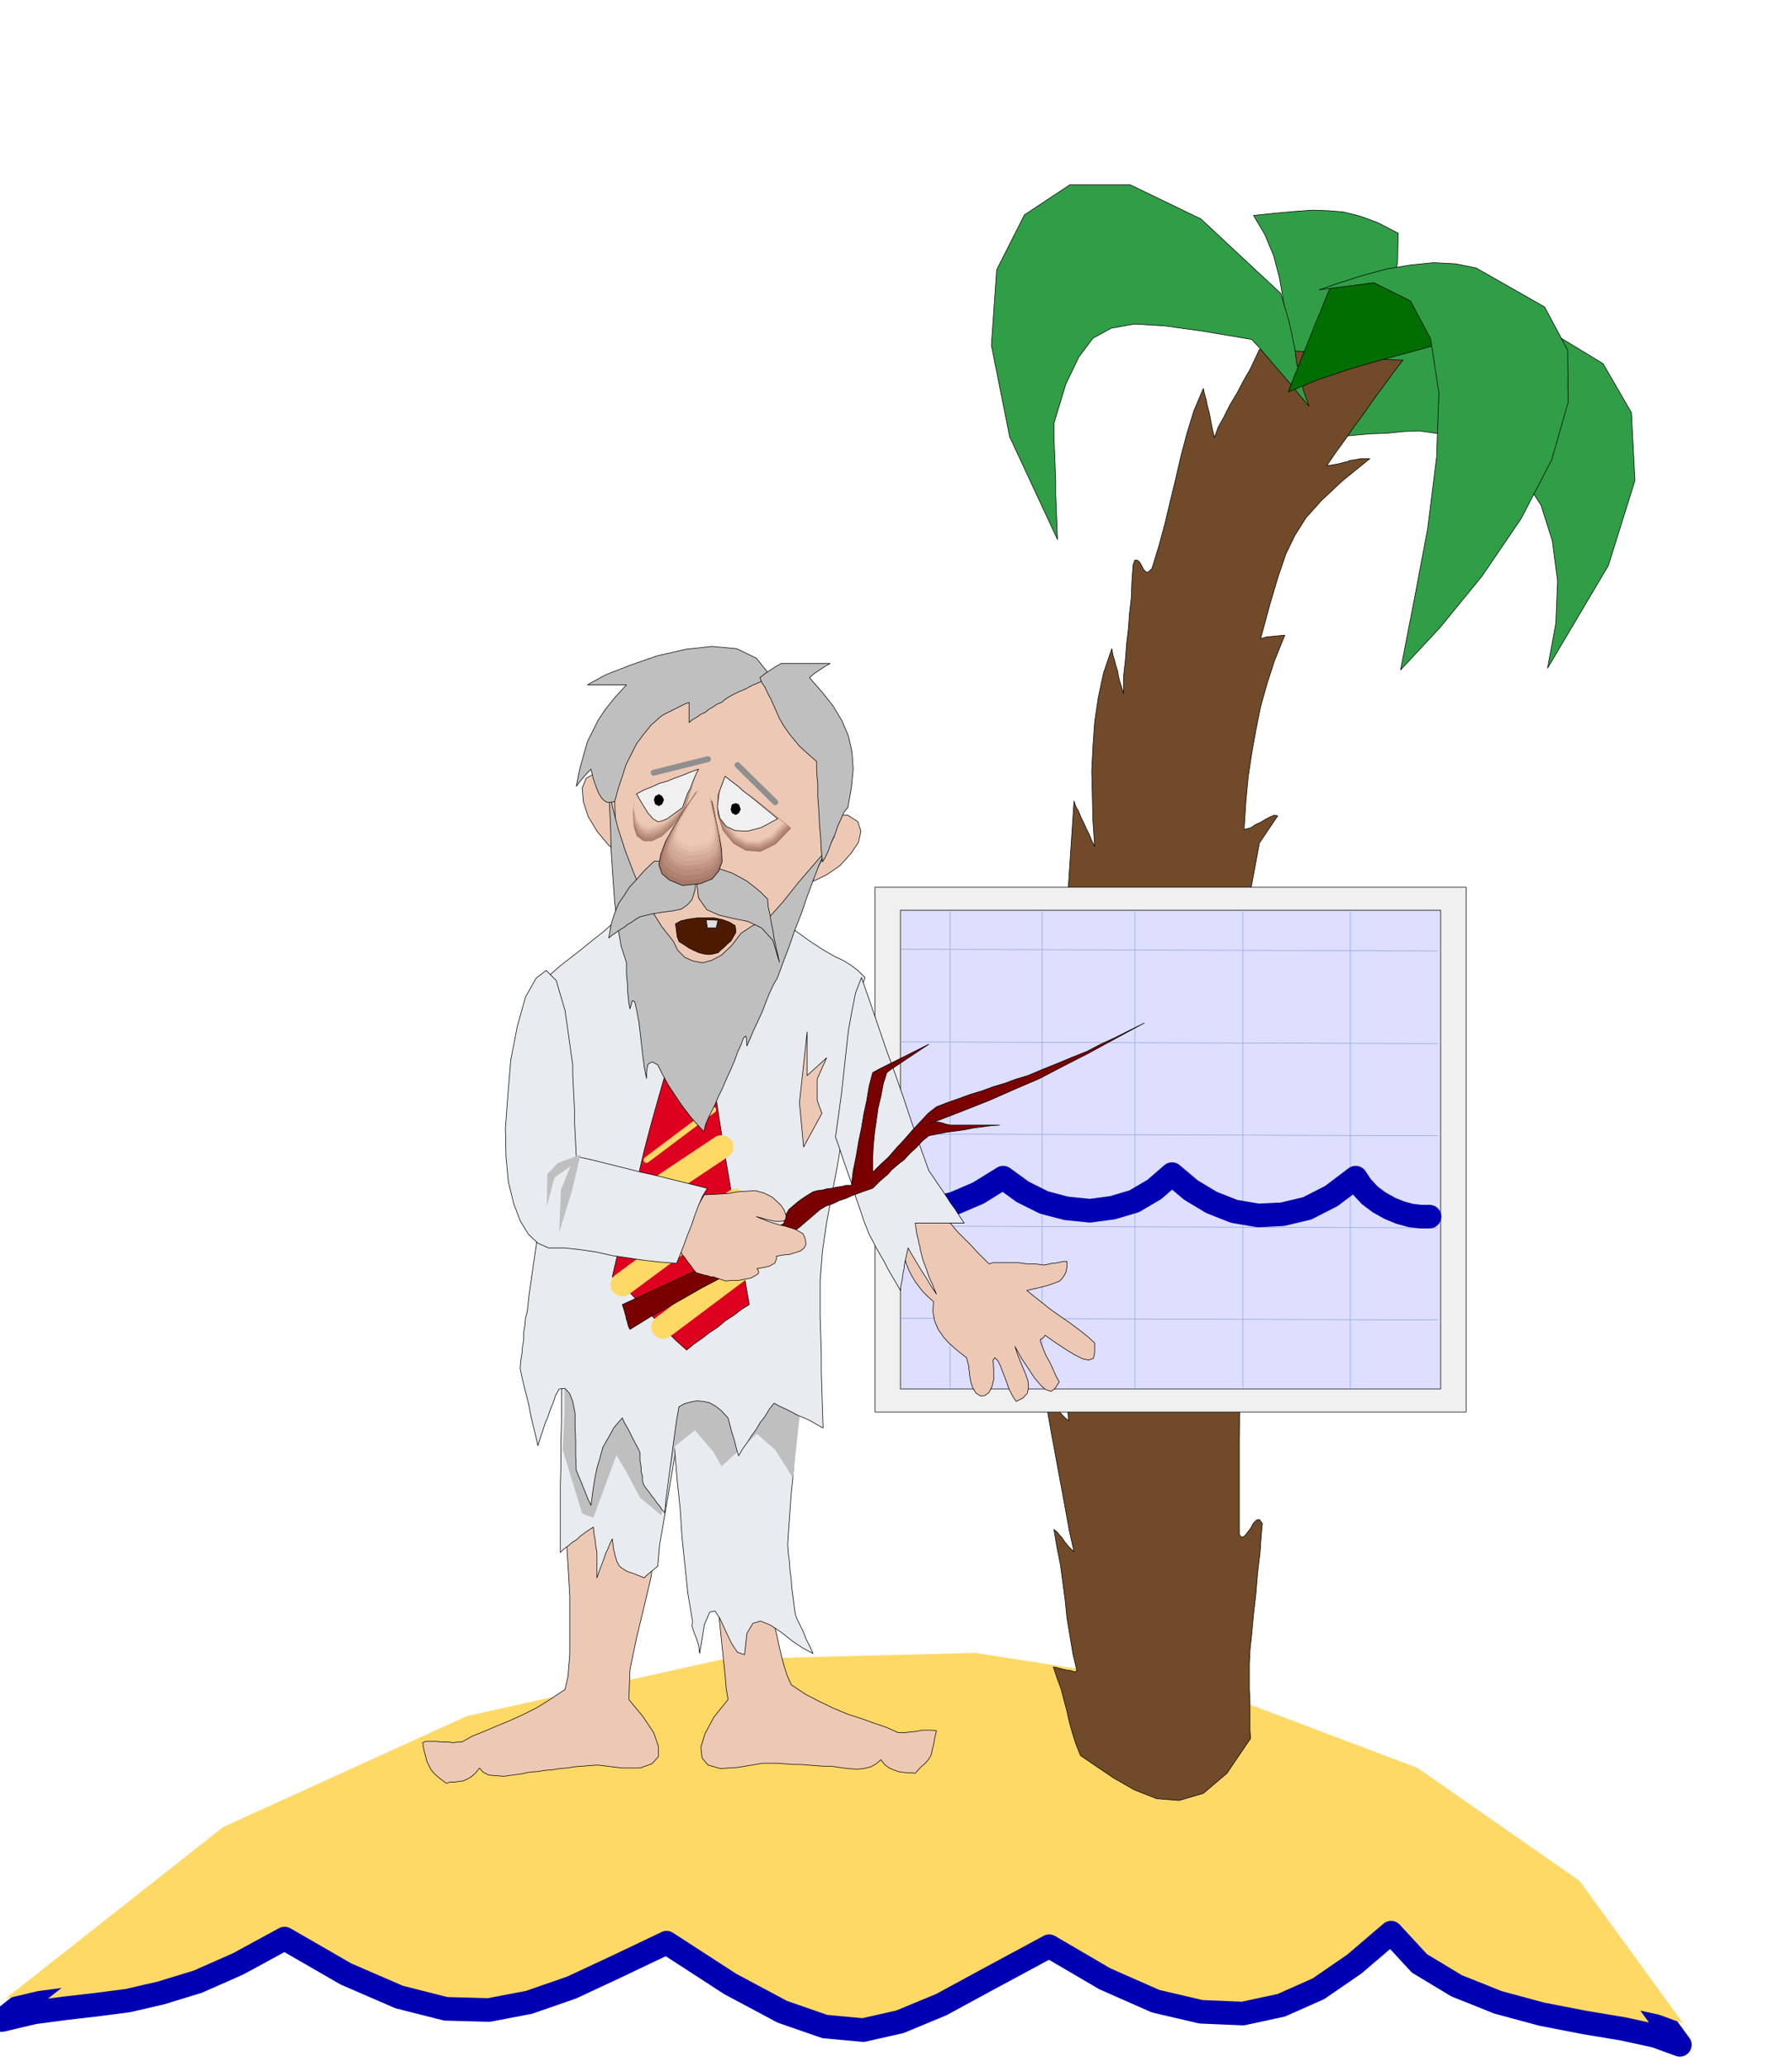<svg xmlns="http://www.w3.org/2000/svg" width="490.455" height="565.861" fill-rule="evenodd" stroke-linecap="round" preserveAspectRatio="none" viewBox="0 0 3035 3502"><style>.pen0{stroke:#000;stroke-width:1;stroke-linejoin:round}.brush1{fill:#ffd966}.pen1{stroke:#0000b3;stroke-width:40;stroke-linejoin:round}.brush2{fill:#edc9b5}.brush3{fill:#e8ebf0}.brush4{fill:#bfbfbf}.pen3{stroke:none}.brush6{fill:#309e47}.brush8{fill:#f0f0f0}.brush9{fill:#a87869}.brush10{fill:#b08270}.brush11{fill:#ba8c7d}.brush12{fill:#c29685}.brush13{fill:#cca38f}.brush14{fill:#d4ab99}.brush15{fill:#dbb5a1}.brush16{fill:#e6bfad}.pen6{stroke:none}</style><path d="m2845 3464-41-15-55-12-66-11-72-14-74-20-70-28-63-38-48-52-62 53-61 42-63 28-65 14-71-3-77-18-86-38-94-55-102 55-81 44-70 29-62 14-65-6-72-25-88-47-108-70-86 41-75 35-72 25-68 13-73-2-79-20-90-39-104-60-79 43-68 30-62 19-56 13-54 7-52 6-53 7-55 13 369-291 413-188 432-96 429-12 400 63 349 133 274 191 176 242z" class="pen1 brush1"/><path d="m2851 3428-41-15-55-12-66-11-72-14-74-20-70-28-63-38-48-52-62 54-61 42-63 28-65 14-71-3-77-18-86-37-94-55-102 55-82 43-69 28-63 14-65-6-72-25-88-47-108-70-86 41-75 35-71 25-69 13-73-2-79-20-90-39-104-60-78 43-68 30-62 19-56 13-54 7-52 6-53 7-55 13 369-291 413-188 432-96 429-11 400 63 349 132 274 191 176 242z" class="brush1" style="stroke:none"/><path d="m1044 2518 38 26 21 35 5 42-5 49-12 51-13 54-11 53-2 51 24 29 18 27 8 23v18l-11 12-20 7h-31l-41-5-13 1-13 1-13 1-12 2-13 1-12 2-13 1-12 2-14 1-14 3-15 2-14 2-15-1-11-1-10-5-6-7-7 9-7 6-7 4-7 3-8 1-6 1h-8l-6 2-12-9-8-7-6-7-3-6-4-8-2-8-3-11-2-13 5-2h17l11 1h9l10 1 8-1h6l18-10 20-8 21-9 22-9 22-10 24-12 24-15 24-16 5-23 3-37v-98l-3-52-3-47-5-38-4-22 14-3 12-2 10-5 11-4 9-5 11-4 12-4h15zm168 164 1 17 3 23 3 28 3 30 3 29 3 28 2 24 3 18-24 30-15 28-7 23 2 18 10 12 21 6 30-2 42-7h25l13 1 13 1h12l13 1 13 1 13 1h13l14 2 15 2 15 1 12-1 12-3 9-5 8-7 6 8 8 6 7 3 8 3 6 1 8 1h7l8 1 9-10 8-7 6-7 4-7 2-9 2-8 2-11 3-13-7-1h-18l-9 2-10 1-9 1h-12l-20-9-21-7-22-8-22-7-24-10-23-11-25-13-24-16-7-16-6-19-6-24-5-23-6-25-6-23-6-20-6-15h-25l-8-2-7-2-8-3-8-1-11-1-13 2z" class="pen0 brush2"/><path d="m952 2330-1 37v38l-1 37v38l-1 37v113l6-6 7-5 7-6 8-5 6-6 7-5 7-5 8-5 1 11 2 11 1 10 2 11v43l3-9 3-8 3-8 3-8 3-9 4-8 3-8 4-8 2 16 3 13 3 10 4 7 5 4 8 5 12 4 17 7 5-5 6-5 6-5 6-5 3-35 6-35 6-35 6-35 6-36 6-35 5-35 5-34-25-6-25-6-27-5-26-5-27-5-26-5-25-6-24-5z" class="pen0 brush3"/><path d="m1353 2389-3 28-2 28-3 28-2 29-3 28-2 29-2 28-2 29 1 14 2 15 1 15 2 15 1 15 2 15 2 15 2 15 3 8 4 8 4 8 4 9 3 8 4 8 4 8 4 9-17-9-18-12-19-15-18-12-17-7-13 4-10 17-4 36-12-4-10-15-10-21-9-20-9-14-9 2-9 21-8 49-1-9-1-6-2-6-2-6-3-7-2-6-2-7 1-7-8-48-5-48-5-48-3-47-5-48-4-48-6-47-6-47 30-35 29-28 27-21 28-9 26 2 26 20 27 36 29 58z" class="pen0 brush3"/><path d="m953 2456 33 108 19 7 39-106 16 27 24 45 36 30 23-117 34-27 31 36 14 25 60-55 31 27 30 48 18-169-404-11-1 5v63l-1 24-1 21-1 14v5z" class="pen3 brush4"/><path d="m1054 1551-17 14-17 15-18 14-17 14-18 14-18 14-17 15-15 16v41l1 42v42l1 42v41l1 42 1 42 2 42-4 27-4 27-4 28-3 28-4 27-4 28-4 28-3 28-3 11-1 12-2 12v12l-2 12-1 12-2 12-1 13 3 15 4 17 4 15 4 17 3 16 4 17 4 16 4 18 4-13 4-12 4-12 5-12 4-12 5-12 4-12 6-11 10-1 8 9 5 13 4 20v21l1 25v25l1 26 3 7 3 7 3 7 3 8 3 7 3 8 3 7 4 8 3-23 3-20 4-20 5-17 5-18 9-16 10-18 14-16 3 7 4 7 4 7 4 8 3 6 4 8 4 7 4 9v13l1 6 1 7v6l2 7v7l2 8 4 6 5 6 4 6 5 6 4 6 5 6 4 6 5 6 2-24 3-22 3-23 3-22 3-23 3-22 3-22 4-22 9-5 11-3 10-2 11 1 10 2 11 6 10 8 11 12 2 7 2 8 2 8 3 9 2 7 2 8 2 8 3 9 7-12 8-11 7-11 8-11 7-12 8-10 7-12 8-10 9 5 11 5 10 5 11 6 10 4 11 5 10 6 11 6-1-32-1-31-1-32v-31l-1-32-1-30v-62l4-50 7-48 9-48 9-47 8-48 9-47 7-48 7-48 3-16 2-16 1-17 2-16v-18l1-16 2-16 5-14-12-12-12-9-13-8-15-7-19-11-23-15-29-21-35-28h-71l-29 1-27 2h-28l-28 1-33 1-37 1z" class="pen0 brush3"/><path d="m1126 1822-12 42-12 43-11 42-10 43-12 42-10 43-12 43-10 43 16 14 16 15 15 16 16 17 15 15 15 16 15 15 18 16 12-10 13-9 13-10 15-10 13-11 14-9 13-10 13-8-9-52-8-52-8-51-8-51-9-52-8-51-8-52-8-51-4 1-9 5-14 5-14 7-15 5-12 4h-8l-1-3z" class="pen0" style="fill:#de001f"/><path d="m1041 1311-30-2-18 9-7 17 2 23 8 25 15 25 19 23 22 19-2-18-1-17-2-18-1-17-2-18-1-17-1-17-1-17zm365 69 30 1 17 11 5 16-4 19-13 19-18 20-23 16-23 11 3-15 3-14 4-14 4-14 3-14 4-14 4-14 4-14z" class="pen0 brush2"/><path d="m2248 622 141-55 131-18 111 16 84 51 48 83 6 115-45 144-103 174 14-76 3-72-9-68-19-60-33-51-45-39-58-26-70-10-27 1-29 3-30 1-31 3-32 2-30 2-29 2-24 3 3-6 9-13 13-20 15-22 14-23 12-20 8-15 2-6z" class="pen0 brush6"/><path d="m2188 675-4-41-2-40-4-42-4-40-7-41-10-38-15-36-19-32 38-4 34-3 28-2 27 1 25 2 28 7 30 11 35 18-1 49-8 44-15 37-20 35-27 30-31 29-37 28-41 28z" class="pen0 brush6"/><path d="m1824 2831-7-30-5-30-5-30-3-30-4-30-4-30-6-30-5-30 5 4 4 5 4 4 4 6 3 4 4 5 4 4 6 6-8-36-6-33-6-33-6-32-6-33-6-32-6-34-5-33 3 3 5 6 5 6 6 7 5 6 5 6 5 5 6 5-14-138-7-129-3-123 2-119 4-123 8-129 9-138 10-151 3 9 5 9 4 10 5 10 4 9 5 10 4 10 5 10-3-44-1-42-1-42 2-41 3-42 6-41 9-42 14-41 2 11 3 10 2 8 3 9 1 7 2 9 3 9 4 13v-30l3-27 2-27 3-25 2-27 3-26 1-28 2-28 3-8h4l4 3 4 7 3 6 4 4h4l6-6 12-39 10-37 9-38 9-37 9-39 10-38 12-39 16-38 2 9 3 11 2 10 3 11 2 10 2 11 2 10 3 11 6-17 10-18 10-20 12-20 11-21 11-19 9-19 7-15 26-1 30 3 32 3 33 4 32 3 33 3 30 2 27 1-16 21-16 22-17 23-16 23-17 23-16 23-16 22-15 22 13-2 10-2 7-2 5-1 4-2 8-1 10-2h16l-47 38-35 33-26 29-19 30-15 31-13 38-14 47-16 59 10-3 10-1 10-1 11-1-17 42-13 40-11 39-8 40-7 39-6 40-4 43-3 46 5-1 7-2 7-5 9-4 8-5 8-4 7-3 6 1-31 46-18 97-11 133-4 159-2 169 2 170v156l-1 131v156l3 5 5-1 5-6 6-8 5-9 5-5 5-1 5 7-2 21-2 29-4 33-3 36-4 35-3 33-3 28-1 22v45l1 18v50l1 14-40 59-40 34-41 12-38-3-38-15-35-20-31-21-25-17-8-20-6-19-5-18-4-18-5-19-5-19-7-19-6-18h1l5 1 7 2 9 2 7 1 7 2 3-1h1z" class="pen0" style="fill:#704a29"/><path d="M1482 1503h1001v889H1482v-889z" class="pen0 brush8"/><path d="m1044 1262-4 63 2 59 5 56 11 55 12 54 15 56 14 58 15 64h89l36-40 31-36 27-36 25-34 22-36 22-38 22-43 25-47-12-92-23-76-34-58-42-37-53-15-60 12-69 40-76 71z" class="pen0 brush2"/><path d="m1078 1345-6 30 1 24 5 17 12 9h14l17-8 19-18 20-28 3-10 3-9 2-8 3-7 2-9 3-8 3-9 4-8-14 5-12 5-14 5-12 5-14 4-13 6-13 5-13 7z" class="pen3 brush9"/><path d="m1078 1345-6 29 2 24 6 16 12 9h13l17-8 18-18 19-26 3-10 3-9 3-8 3-7 2-9 3-8 3-9 4-8-14 5-13 5-13 5-13 6-14 4-12 5-14 6-12 6z" class="pen3 brush10"/><path d="m1077 1345-5 29 2 23 7 14 11 9 13-1 17-8 18-17 19-25 3-9 3-8 3-9 3-7 2-8 3-8 3-9 4-8-14 5-13 5-13 5-13 6-14 4-13 5-13 6-13 6z" class="pen3 brush11"/><path d="m1077 1345-4 29 3 22 6 14 12 7 13-1 16-8 17-16 19-23 3-9 3-8 3-9 3-7 2-8 3-8 3-9 4-8-14 5-13 5-13 5-13 6-14 4-13 5-13 6-13 6z" class="pen3 brush12"/><path d="m1077 1345-4 27 3 22 7 12 11 7 13-1 16-8 17-15 17-20 3-9 3-9 3-8 4-7 3-8 3-8 3-9 4-8-14 5-13 5-13 5-13 6-14 4-13 5-13 6-13 6z" class="pen3 brush13"/><path d="m1075 1345-2 27 3 21 8 12 11 6 13-2 16-8 16-14 17-18 3-9 3-9 3-8 4-7 3-8 3-8 3-9 4-8-14 5-13 5-14 5-13 6-14 4-13 5-14 6-13 6z" class="pen3 brush14"/><path d="m1075 1346-1 27 4 19 7 11 11 5 13-3 15-7 16-13 17-16 3-9 3-9 3-8 4-7 3-8 3-8 3-9 4-8-14 5-13 6-14 5-13 5-14 5-13 5-14 6-13 6z" class="pen3 brush15"/><path d="m1075 1346-1 26 4 18 8 10 11 5 13-3 15-7 15-12 16-15 3-9 3-8 3-8 4-7 3-8 3-8 4-9 4-8-14 5-13 6-14 5-13 5-14 5-13 5-14 6-13 6z" class="pen3 brush16"/><path d="M1074 1346v25l5 17 8 9 11 4 12-3 15-7 15-11 16-12 3-9 3-8 3-8 4-7 3-8 3-8 4-9 4-8-14 5-13 6-14 5-13 5-15 5-13 5-14 6-13 6z" class="pen3 brush2"/><path d="m1078 1345 11 19 9 14 8 9 8 5 6-1 10-4 11-8 15-11 3-9 3-8 3-8 4-7 3-8 3-8 4-9 4-8-14 5-12 5-14 5-12 5-14 4-13 6-13 5-13 7z" class="pen0 brush8"/><path d="m1228 1315 11 8 14 11 15 12 16 12 14 11 15 12 14 11 13 11-26 27-26 13-25-2-21-12-18-22-9-28v-32l13-32z" class="pen3 brush9"/><path fill="none" d="m1054 2176 192-142m-123 214 192-144m-237-65 144-96" style="stroke:#ffd966;stroke-width:40;stroke-linejoin:round"/><path fill="none" d="m1095 1965 113-85" style="stroke:#ffd966;stroke-width:10;stroke-linejoin:round"/><path d="m1228 1315 11 8 14 11 15 11 15 12 14 11 15 12 13 11 13 10-25 27-25 12-25-2-21-11-17-21-8-27-1-32 12-32z" class="pen6 brush10"/><path d="m1228 1315 11 8 14 11 14 11 15 12 14 11 15 12 13 10 13 10-25 26-24 12-25-2-20-11-17-21-9-26-1-31 12-32z" class="pen6 brush11"/><path d="m1228 1315 11 8 14 11 13 10 15 12 14 11 14 11 12 10 13 10-24 25-23 12-24-2-20-10-16-20-9-26-1-30 11-32z" class="pen6 brush12"/><path d="m1228 1315 11 8 13 11 14 10 14 12 14 11 14 11 12 10 13 10-23 24-23 11-23-2-20-10-16-19-9-25-1-30 10-32z" class="pen6 brush13"/><path d="m1228 1315 11 8 13 10 13 10 14 12 13 10 14 11 12 10 13 11-22 23-23 10-22-1-19-10-16-19-8-25-2-29 9-31z" class="pen6 brush14"/><path d="m1228 1315 11 8 13 10 13 10 14 12 13 10 13 10 12 10 13 10-22 23-22 11-22-1-18-10-16-19-9-24-2-29 9-31z" class="pen6 brush15"/><path d="m1228 1315 11 8 12 10 13 10 14 11 12 10 13 11 12 10 13 10-21 22-22 10-21-1-18-10-15-18-9-24-2-28 8-31z" class="pen6 brush16"/><path d="m1228 1315 11 8 12 10 13 9 13 11 12 10 13 10 11 10 12 11-20 21-20 10-21-2-17-9-15-18-9-23-2-28 7-30z" class="pen6 brush2"/><path d="m1228 1315 10 8 12 9 10 9 12 9 11 9 11 9 11 9 12 10-28 15-23 6-21-1-15-7-11-14-4-19 3-25 10-27z" class="pen0 brush8"/><path d="m1144 1565 1 7 1 8 1 7 3 8 8 5 9 6 8 4 9 4 8 2 8 1 8-1 8-2 4-4 6-5 6-6 6-5 4-7 4-7v-6l-1-6-10-6-11-4-14-3h-30l-14 2-13 3-9 5z" class="pen0" style="fill:#4d1a00"/><path d="M1525 1542h915v811h-915v-811z" class="pen0" style="fill:#dedeff"/><path fill="none" d="M1609 1545v806m156-806v806m-241-118 911 3m-911-159 911 3m-911-159 911 3m-911-159 911 3m-911-160 911 3m-513-66v806m183-806v806m182 0v-806" style="stroke:#91a3e0;stroke-width:1;stroke-linejoin:round"/><path d="m1594 2058 8 7 10 10 10 12 12 12 11 11 11 12 10 10 9 9 7-2h43l14 2h14l15 2 5-1 5-1 4-1h5l4-1 5-1 5-1h6v10l-2 9-4 7-6 7-10 4-12 4-16 4-18 4 11 9 14 11 15 12 17 12 16 11 16 12 14 11 12 11v16l-2 10-8 3-10-2-14-7-15-9-18-12-17-12-2 3-2 2-4 2v3l3 8 3 8 4 9 5 9 4 8 4 9 4 9 5 9-7 11-7 5-9-3-8-7-11-13-10-15-12-18-11-20 5 15 6 15 6 14 5 14 1 11-2 10-7 8-12 6-6-9-6-12-5-14-5-13-5-13-4-8-5-5-3 4 1 17v16l-3 12-5 10-7 5-7 1-8-5-6-10-3-10-1-6-1-6v-3l-1-5v-5l-2-7-2-8-9-7-10-8-11-10-9-10-9-13-6-14-3-16 1-17-10-9-8-8-7-9-6-8-6-10-5-10-5-13-3-12v-71l8 2 8 1 8-1 8-1 7-2h15l9 4z" class="pen0 brush2"/><path fill="none" d="M1531 2049h21l21-1 21-4 21-5 21-9 21-9 21-13 21-13 33 24 36 18 38 10 40 4 38-5 37-11 34-20 30-26 32 27 35 21 38 15 41 7 41-2 42-10 41-21 41-31 10 15 14 15 16 12 18 10 17 7 18 5 17 2h15" class="pen1"/><path d="m1459 1656 14 40 14 41 14 41 15 41 14 40 14 42 14 40 15 42 7 10 8 12 7 10 8 12 7 11 8 11 7 11 8 12h-83l1 6 1 7 1 7 2 7 1 6 2 7 1 7 2 7 2 8 3 8 3 8 3 9 3 8 4 8 3 8 4 9-7-10-6-10-6-10-6-9-6-10-6-10-6-10-5-9-2 9-2 9-2 9-1 9-2 9-1 9-2 9-1 9-7-12-7-12-7-12-6-12-7-12-7-12-6-12-6-11-9-23-7-21-7-20-6-20-7-20-7-20-7-21-7-20 5-36 5-36 4-37 4-36 4-36 6-33 6-30 10-26z" class="pen0 brush3"/><path d="m1031 1328 6 38 10 38 12 37 14 37 14 33 17 32 17 27 19 24 8 16 12 12 14 6 16 3 15-4 17-9 17-16 16-21 20-13 12-5 6-3 7-3 9-10 17-19 27-34 44-51-10 23-10 26-10 27-10 29-11 28-10 29-10 26-9 25-7 12-7 15-6 15-6 16-7 15-7 15-6 14-6 14-1-14-1-3-4 4-4 11-6 13-5 14-6 14-5 11-5 11-5 12-6 12-5 12-6 12-6 12-5 12-3 12-10-11-10-11-10-13-9-12-10-15-10-15-10-18-9-18-9-5-5 2-3 3-1 6-1 7v10l-4-20-3-24-3-27-3-25-4-21-3-13-4-2-4 14-2-10-1-10-1-10v-9l-1-10-1-10v-19l-9-28-6-35-5-40-3-43-3-45-1-42-2-39-1-31z" class="pen0 brush4"/><path d="m1305 1145-9 5-10 6-12 5-11 6-12 5-12 6-10 6-7 6-8 3-7 5-7 4-6 5-7 3-7 5-7 4-6 5v-34l-6 2-6 3-6 3-6 3-6 3-6 3-6 3-5 3-17 15-13 16-12 16-9 18-9 18-6 19-7 21-6 22-7 1h-6l-5-3-4-4-5-8-4-10-5-14-4-17-7 7-6 7-6 7-6 8 6-30 7-25 6-21 9-18 9-18 12-18 16-20 20-22h-66l31-17 41-16 46-16 48-11 45-5 42 4 33 16 24 30z" class="pen0 brush4"/><path d="M1328 2072v-9l4-7 4-7 7-6 7-6 8-6 9-6 10-6 7-2 9-1 7-2 9-1 8-2 8-1 8-2h9l3-25 5-24 4-24 5-24 4-24 5-23 4-24 6-23 11-6 12-6 12-6 12-6 12-6 12-6 12-6 12-6-9 6-9 6-9 6-9 6-9 6-9 6-9 6-8 6-6 19-4 21-5 21-3 22-3 21-2 22-1 21v22l13-13 14-13 13-15 14-15 13-15 14-15 13-14 14-11 18-7 20-7 19-7 20-6 19-7 20-6 19-7 20-6 26-11 25-10 24-10 25-10 23-12 24-11 24-12 26-13-50 27-44 24-43 22-40 21-42 18-43 19-48 19-52 20 7-2h7l5 1 6 2 4 1 6 1h82l-15 1-15 2-15 2-15 3-15 2-15 2-15 3-15 3-11 9-10 11-11 10-10 11-7 5-7 6-7 6-6 7-7 6-7 6-6 6-6 6-12 4-11 4-11 4-11 5-12 4-10 5-12 4-10 6-35 30-38 28-41 26-41 25-44 23-42 24-42 23-39 24-3-6-1-5-2-6-1-5-3-11-3-9 37-17 37-17 36-17 36-16 34-18 33-17 31-18 30-18z" class="pen0" style="fill:#7a0000"/><path d="m1287 1148 9-7 9-6 9-6 9-5h83l-9 5-9 6-9 6-8 7 21 24 19 24 15 25 11 26 6 27 2 29-3 31-6 34-6 7-5 11-6 13-5 15-6 13-5 14-5 11-5 8-2-18-1-20-2-24-1-23-2-25v-22l-2-21v-17l-16-14-13-12-10-12-8-10-9-13-7-12-7-16-8-18-5-9-4-9-6-9-3-8z" class="pen0 brush4"/><path d="m1193 2024 20-1 19-1 17-3 16-1 14-1 15 4 14 7 15 14 5 8 3 8v5l-2 5-7 1h-9l-14-3-18-5 10 4 10 4 9 3 10 3 9 2 10 3 9 3 12 7 4 9 1 9-3 6-6 5-9 3-10 3-11 1-11 2v5l-3 7-4 2-5 3-9 2-12 2 3 5-1 4-5 3-7 4-11 2-10 2h-12l-10 1-9-3-6-2-6-2h-4l-6-2-5-1-7-2-7-2-5-6-4-6-5-6-4-6-5-6-4-6-4-6-4-6 2-5 6-10 8-14 10-16 9-16 8-13 5-9 1-1z" class="pen0 brush2"/><path d="m2217 688-13-15-12-15-12-14-12-14-12-14-12-14-12-14-12-13-83-14-65-9-51-3-39 7-31 17-24 32-22 46-20 66v24l1 25 1 24 1 25v24l1 25 1 25 1 25-81-174-31-155 9-128 47-93 77-51h102l120 58 135 126 7 23 7 24 5 23 5 24 3 24 6 24 6 24 9 25z" class="pen0 brush6"/><path d="m2182 664 9-24 9-22 9-23 9-22 9-23 9-21 9-23 9-21 41-7 45-5 46-5 47-1 44 3 42 12 38 19 32 32-42 16-47 16-52 15-54 15-56 15-55 16-53 18-48 20z" class="pen0" style="fill:#006e00"/><path d="m2234 491 93-12 62 31 34 64 14 92-4 109-15 120-23 122-23 118 67-72 71-87 66-97 52-100 28-98-1-88-39-73-86-49-30-17-34-7-38-2-40 4-41 7-40 11-38 12-35 12z" class="pen0 brush6"/><path d="m1196 1558 2 14h15l3-13-20-1z" class="pen0" style="fill:#dedede"/><path fill="none" d="m1107 1309 92-23m50 10 64 63" style="stroke:#8f8f8f;stroke-width:10;stroke-linejoin:round"/><path d="m1246 1361 5 2 3 8-3 6-5 3-6-3-2-6 2-8 6-2zm-130-15 5 3 3 6-3 7-5 3-6-3-2-7 2-6 6-3z" class="pen0" style="fill:#000"/><path d="m1108 1459-17 16-13 15-12 13-9 14-9 13-7 17-6 19-4 23 6-5 6-4 7-5 7-4 6-5 7-4 7-5 7-4 21-5 19-3 16-2 14-3 10-7 8-9 5-16 2-21 4 34 14 20 20 9 25 6 25 5 23 11 19 21 11 37-3-14-3-13-3-14-2-13-3-14-2-13-3-13-1-13-12-12-12-10-12-9-11-6-13-7-12-4-13-4-12-1-12-2-12-2-12-2-12-1-12-2-12-1-12-1h-11z" class="pen0 brush4"/><path d="m1179 1342-21 31-17 28-14 25-8 22-3 17 5 15 13 11 22 9 30-3 20-8 11-13 6-16-1-21-4-24-6-27-6-30-8-6-6-3-7-4-6-3z" class="pen0 brush9"/><path d="m1179 1341-20 30-16 27-13 24-7 21-3 16 4 14 12 11 21 8 28-3 20-7 11-13 5-15-1-20-3-23-6-26-6-28-7-6-6-3-7-3-6-4z" class="pen3 brush10"/><path d="m1180 1341-19 28-15 26-13 22-7 20-3 16 4 13 12 10 20 7 27-3 18-7 11-12 5-14-1-19-3-21-6-25-5-27-7-5-5-2-6-4-7-3z" class="pen3 brush11"/><path d="m1180 1341-17 27-14 24-12 21-7 18-2 15 4 12 10 9 20 7 25-3 18-6 10-11 4-13-1-18-4-20-6-24-5-25-6-5-4-2-6-3-7-3z" class="pen3 brush12"/><path d="m1182 1341-17 25-14 23-11 19-6 18-3 14 4 12 9 9 19 6 24-3 16-6 10-10 4-13-1-17-3-20-5-22-5-24-7-4-4-2-5-3-5-2z" class="pen3 brush13"/><path d="m1182 1339-16 24-13 21-10 19-6 17-3 13 4 11 9 9 17 6 23-3 16-5 9-10 4-12-1-16-3-19-5-21-4-22-7-4-4-2-5-3-5-3z" class="pen3 brush14"/><path d="m1183 1339-15 22-12 20-10 18-5 15-3 12 4 11 9 7 16 6 21-3 14-5 8-9 4-11-1-15-2-17-5-20-4-21-6-4-4-1-4-2-5-3z" class="pen3 brush15"/><path d="m1183 1339-14 20-11 19-9 16-5 15-3 11 4 10 9 7 15 6 19-3 13-5 7-8 4-11-1-14-2-16-4-18-3-19-6-4-4-1-4-3-5-2z" class="pen3 brush16"/><path d="m1185 1338-13 18-10 18-8 15-5 14-3 10 3 10 7 6 14 5 18-2 12-5 6-8 4-9-1-13-2-14-4-17-3-18-8-5-7-5z" class="pen3 brush2"/><path d="m860 1857-4 54 1 49 4 42 9 37 11 29 14 23 16 15 18 8h27l27 3 27 4 27 6 27 4 27 4 27 3 28 2 6-15 6-15 6-17 7-17 6-18 6-16 7-16 8-13-28-7-28-7-28-7-27-6-28-7-28-7-28-7-27-6-1-20-1-19-1-20v-19l-1-20-1-19-1-20v-18l-13-92-15-51-17-17-17 13-18 32-14 50-11 57-5 61z" class="pen0 brush3"/><path d="m983 1956-38 14-18 19-1 55 13-49 27-19-16 40-3 72 22-72 14-60z" class="pen3 brush4"/><path d="m1361 1943 31-57-8-22v-36l16-36-33 30v-74l-13 120 7 75z" class="pen0 brush2"/></svg>
